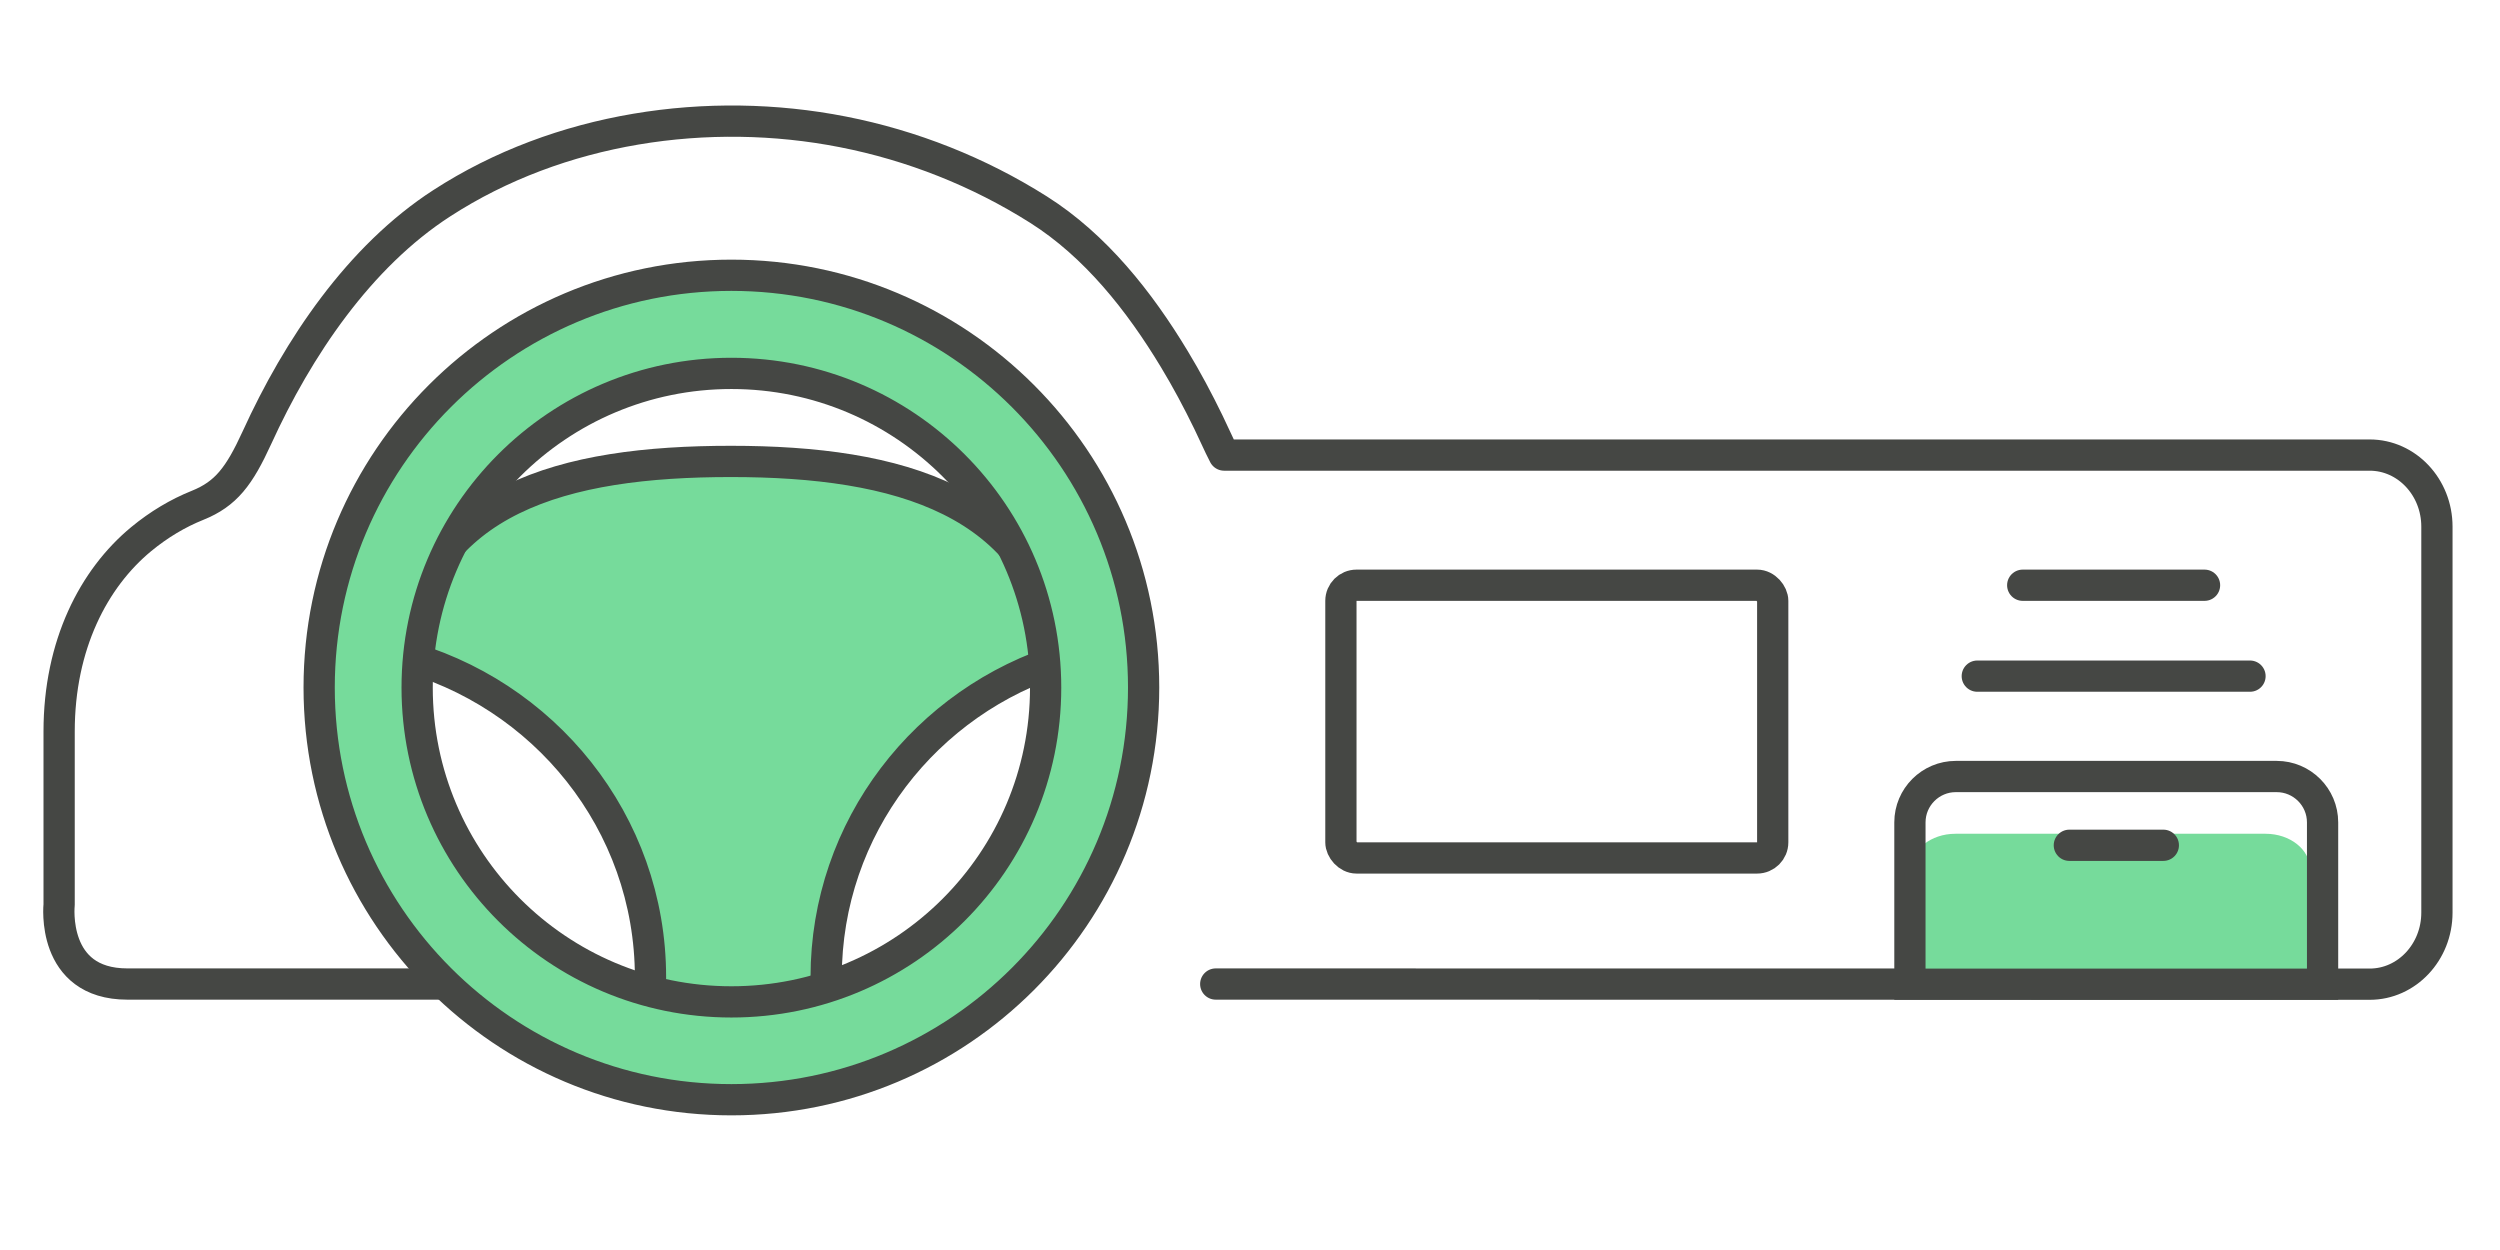 <svg width="160" height="80" viewBox="0 0 160 80" fill="none" xmlns="http://www.w3.org/2000/svg">
<path d="M77.807 62.978L151.661 62.988C154.033 62.988 155.963 60.937 155.963 58.407V33.705C155.963 31.175 154.033 29.125 151.661 29.125H78.344C78.165 28.786 77.995 28.419 77.807 28.015C77.657 27.685 77.497 27.347 77.337 27.017C76.668 25.644 75.953 24.299 75.162 22.991C72.922 19.276 70.108 15.72 66.466 13.416C62.626 10.989 58.362 9.305 53.948 8.44C45.337 6.746 35.774 8.148 28.282 13.002C22.993 16.416 19.068 22.258 16.442 28.015C15.313 30.479 14.466 31.608 12.64 32.342C11.398 32.84 10.174 33.564 9.035 34.505C5.995 37.017 3.784 41.268 3.784 46.818V57.899C3.784 57.899 3.238 62.978 8.151 62.978H28.725" stroke="#454744" stroke-width="2" stroke-linecap="round" stroke-linejoin="round"/>
<path d="M68.085 42.133C66.398 31.999 57.509 29.531 46.782 29.531C36.055 29.531 27.317 31.876 25.532 41.888C34.794 44.294 41.632 52.628 41.632 62.543C41.632 63.816 41.516 65.064 41.294 66.275C43.053 66.732 44.891 66.978 46.791 66.978C49.011 66.978 51.151 66.644 53.167 66.03C52.98 64.897 52.874 63.729 52.874 62.543C52.874 52.944 59.276 44.83 68.085 42.142V42.133Z" fill="#76DB9B" stroke="#454744" stroke-width="2" stroke-linecap="round" stroke-linejoin="round"/>
<path d="M125.145 53.361H144.999C146.564 53.361 147.838 54.373 147.838 55.616V63.574H122.306V55.616C122.306 54.373 123.58 53.361 125.145 53.361Z" fill="#76DB9B"/>
<path d="M125.172 49.697H145.708C147.327 49.697 148.645 51.014 148.645 52.632V62.989H122.235V52.632C122.235 51.014 123.553 49.697 125.172 49.697Z" stroke="#454744" stroke-width="2" stroke-miterlimit="10" stroke-linecap="round"/>
<path d="M126.546 43.273H144" stroke="#454744" stroke-width="2" stroke-miterlimit="10" stroke-linecap="round"/>
<path d="M129.454 37.455H141.09" stroke="#454744" stroke-width="2" stroke-miterlimit="10" stroke-linecap="round"/>
<path d="M46.809 17.617C32.238 17.617 20.426 29.43 20.426 44C20.426 58.571 32.238 70.383 46.809 70.383C61.379 70.383 73.192 58.571 73.192 44C73.192 29.43 61.379 17.617 46.809 17.617ZM46.809 64.121C35.699 64.121 26.697 55.119 26.697 44.009C26.697 32.899 35.699 23.897 46.809 23.897C57.919 23.897 66.921 32.899 66.921 44.009C66.921 55.119 57.919 64.121 46.809 64.121Z" fill="#76DB9B" stroke="#454744" stroke-width="2" stroke-linecap="round" stroke-linejoin="round"/>
<path d="M132.438 54.098H138.453" stroke="#454744" stroke-width="2" stroke-miterlimit="10" stroke-linecap="round"/>
<rect x="85.818" y="37.455" width="27.636" height="17.454" rx="1" stroke="#454744" stroke-width="2" stroke-miterlimit="10" stroke-linecap="round"/>
</svg>
